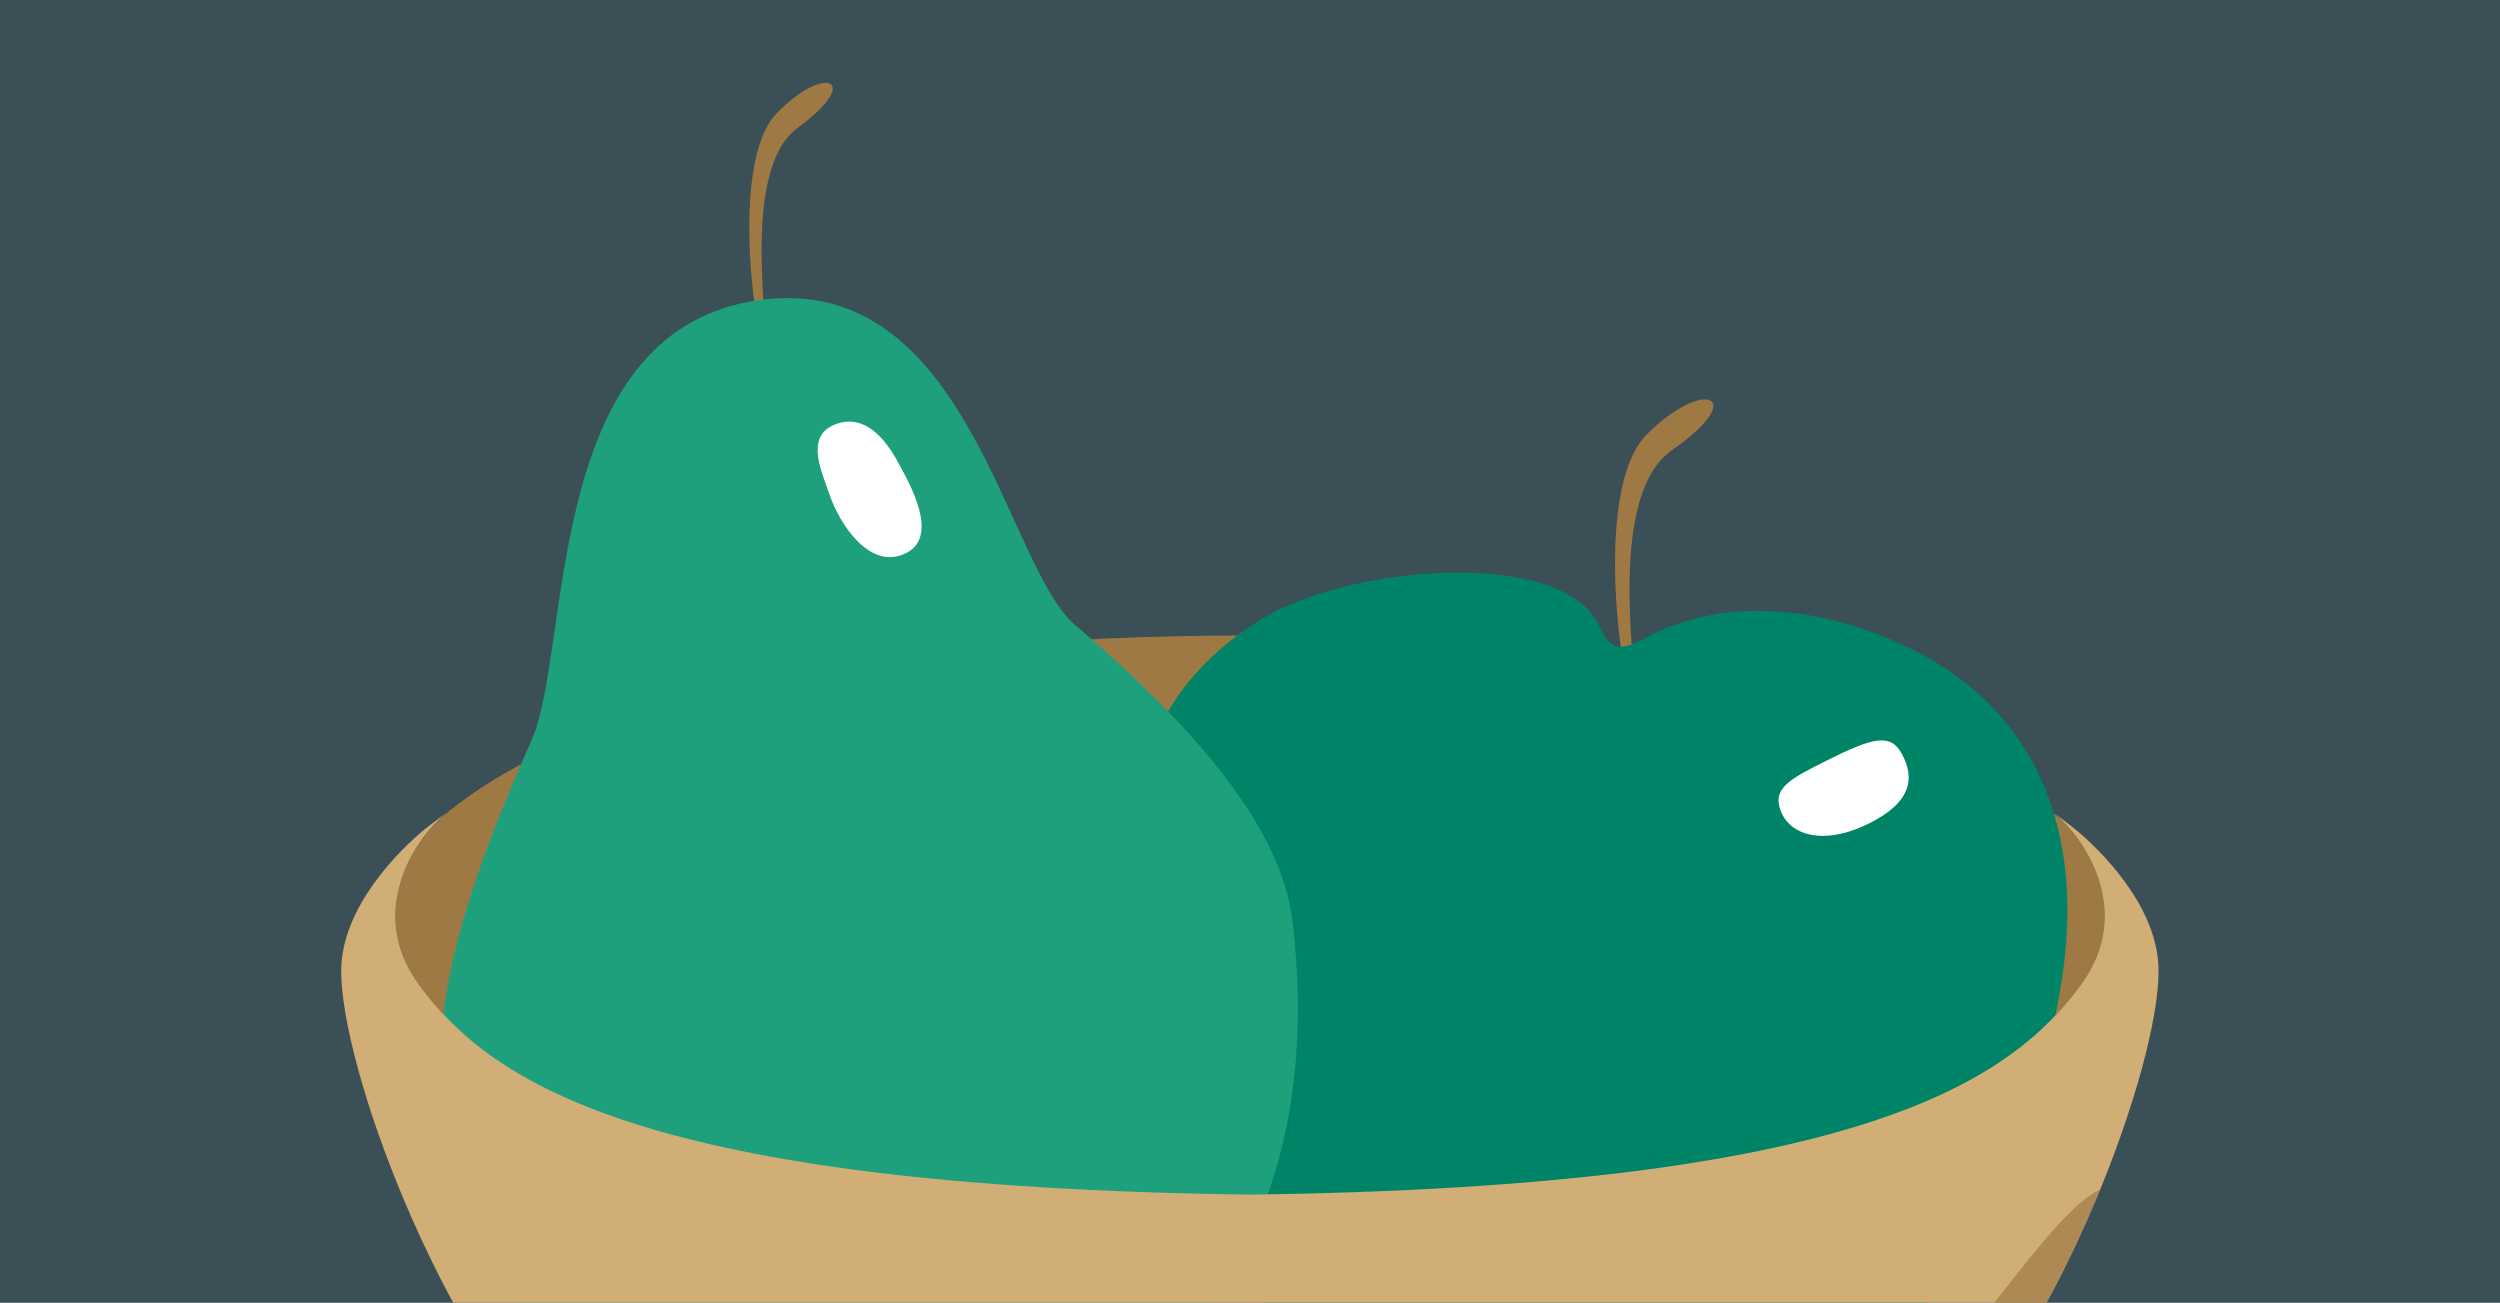 <svg id="Layer_2" data-name="Layer 2" xmlns="http://www.w3.org/2000/svg" xmlns:xlink="http://www.w3.org/1999/xlink" viewBox="0 0 403 210"><rect x="0" y="0" width="403" height="210" fill="#333333" stroke="none"/><defs><style>.cls-1{fill:none;}.cls-2{fill:#5bc2e8;opacity:0.2;}.cls-3{clip-path:url(#clip-path);}.cls-4,.cls-8{fill:#9e7943;}.cls-5{fill:#008467;}.cls-6{fill:#1ea07c;}.cls-7{fill:#d1ae76;}.cls-8{opacity:0.69;}.cls-9{fill:#fff;}</style><clipPath id="clip-path"><rect class="cls-1" x="-0.05" y="-0.02" width="403.1" height="210.2"/></clipPath></defs><rect class="cls-2" x="-0.05" y="-0.02" width="403.1" height="210.2"/><g class="cls-3"><path class="cls-4" d="M263.31,112.7c-1.3,1-7.06-33.47,2.18-42.7s16.6-6.18,4,2.59C258.27,80.46,264.61,111.72,263.31,112.7Z"/><path class="cls-4" d="M332.67,132.53c-19-17.22-64-30.27-131.17-30.08-67.18-.19-112.14,12.86-131.17,30.08-4.61,4.7-10.7,15.44-2.73,26.27,11.58,15.73,36.21,32.52,133.9,33.77,97.69-1.25,122.32-18,133.9-33.77C343.37,148,337.28,137.23,332.67,132.53Z"/><path class="cls-5" d="M257.8,100.89c1.95,4.3,3.55,4,7.66,1.82,9.69-5.21,24.44-6.44,41,1.12,22.59,10.3,29.52,31,25.9,54.17-6.44,41.16-35.44,82.13-70,66.33-14.48-6.61-10-6-22.25-2.33-14.26,4.24-28.7,2.59-40.84-18.9-5.72-10.14-13.88-25-16.65-53.62-1.82-18.83.91-37.7,21-49.83C217.85,91,252.14,88.36,257.8,100.89Z"/><path class="cls-4" d="M123.31,56.06c-1.1.88-6-29.58,1.84-37.74s14.07-5.46,3.43,2.29C119,27.57,124.41,55.19,123.31,56.06Z"/><path class="cls-6" d="M86.43,117.42c5.5-17.34,2.38-64.43,36-69.05S162,91,173.25,100.7s32.56,28.71,35,47.13c2.59,19.58,4.54,76-58.42,86.23s-76-40.22-78.44-60.4S85.24,121.2,86.43,117.42Z"/><path class="cls-7" d="M334.57,133.71c-1.15-.94-3.65-2.77-3.36-2.53,4.54,3.64,13.05,15.59,4.19,27.63-11.58,15.72-36.21,32.51-133.9,33.76-97.69-1.25-122.32-18-133.9-33.76-8.86-12-.35-24,4.19-27.63.29-.24-2.21,1.59-3.36,2.53C64.65,136.81,55,146.11,55,156.55c0,15.3,15.33,57.67,36.31,79.41,38.52,39.91,110.17,37.36,110.17,37.36s71.65,2.55,110.17-37.36c21-21.74,36.31-64.11,36.31-79.41C348,146.11,338.35,136.81,334.57,133.71Z"/><path class="cls-8" d="M338.54,191.76c-8,3.47-23,28.48-37.09,42.11-16.65,16.14-44.73,25-43.72,32.08,18.88-5.32,38.92-14.41,53.93-30C322.64,224.61,332,207.6,338.54,191.76Z"/><path class="cls-9" d="M286.87,130.18c-1-3.32,2.26-4.89,7.54-7.55,7.42-3.73,10.3-4.48,12.12-1.19,2.22,4,1.39,7.55-3.95,10.6C294.53,136.65,288.23,134.92,286.87,130.18Z"/><path class="cls-9" d="M133.7,79.67c-1-3.14-4-9,.56-11.1,5.11-2.29,8.58,2.46,10.39,5.75,2.22,4,6.84,12.28,1.28,14.9C140.14,92,135.27,84.34,133.7,79.67Z"/></g></svg>